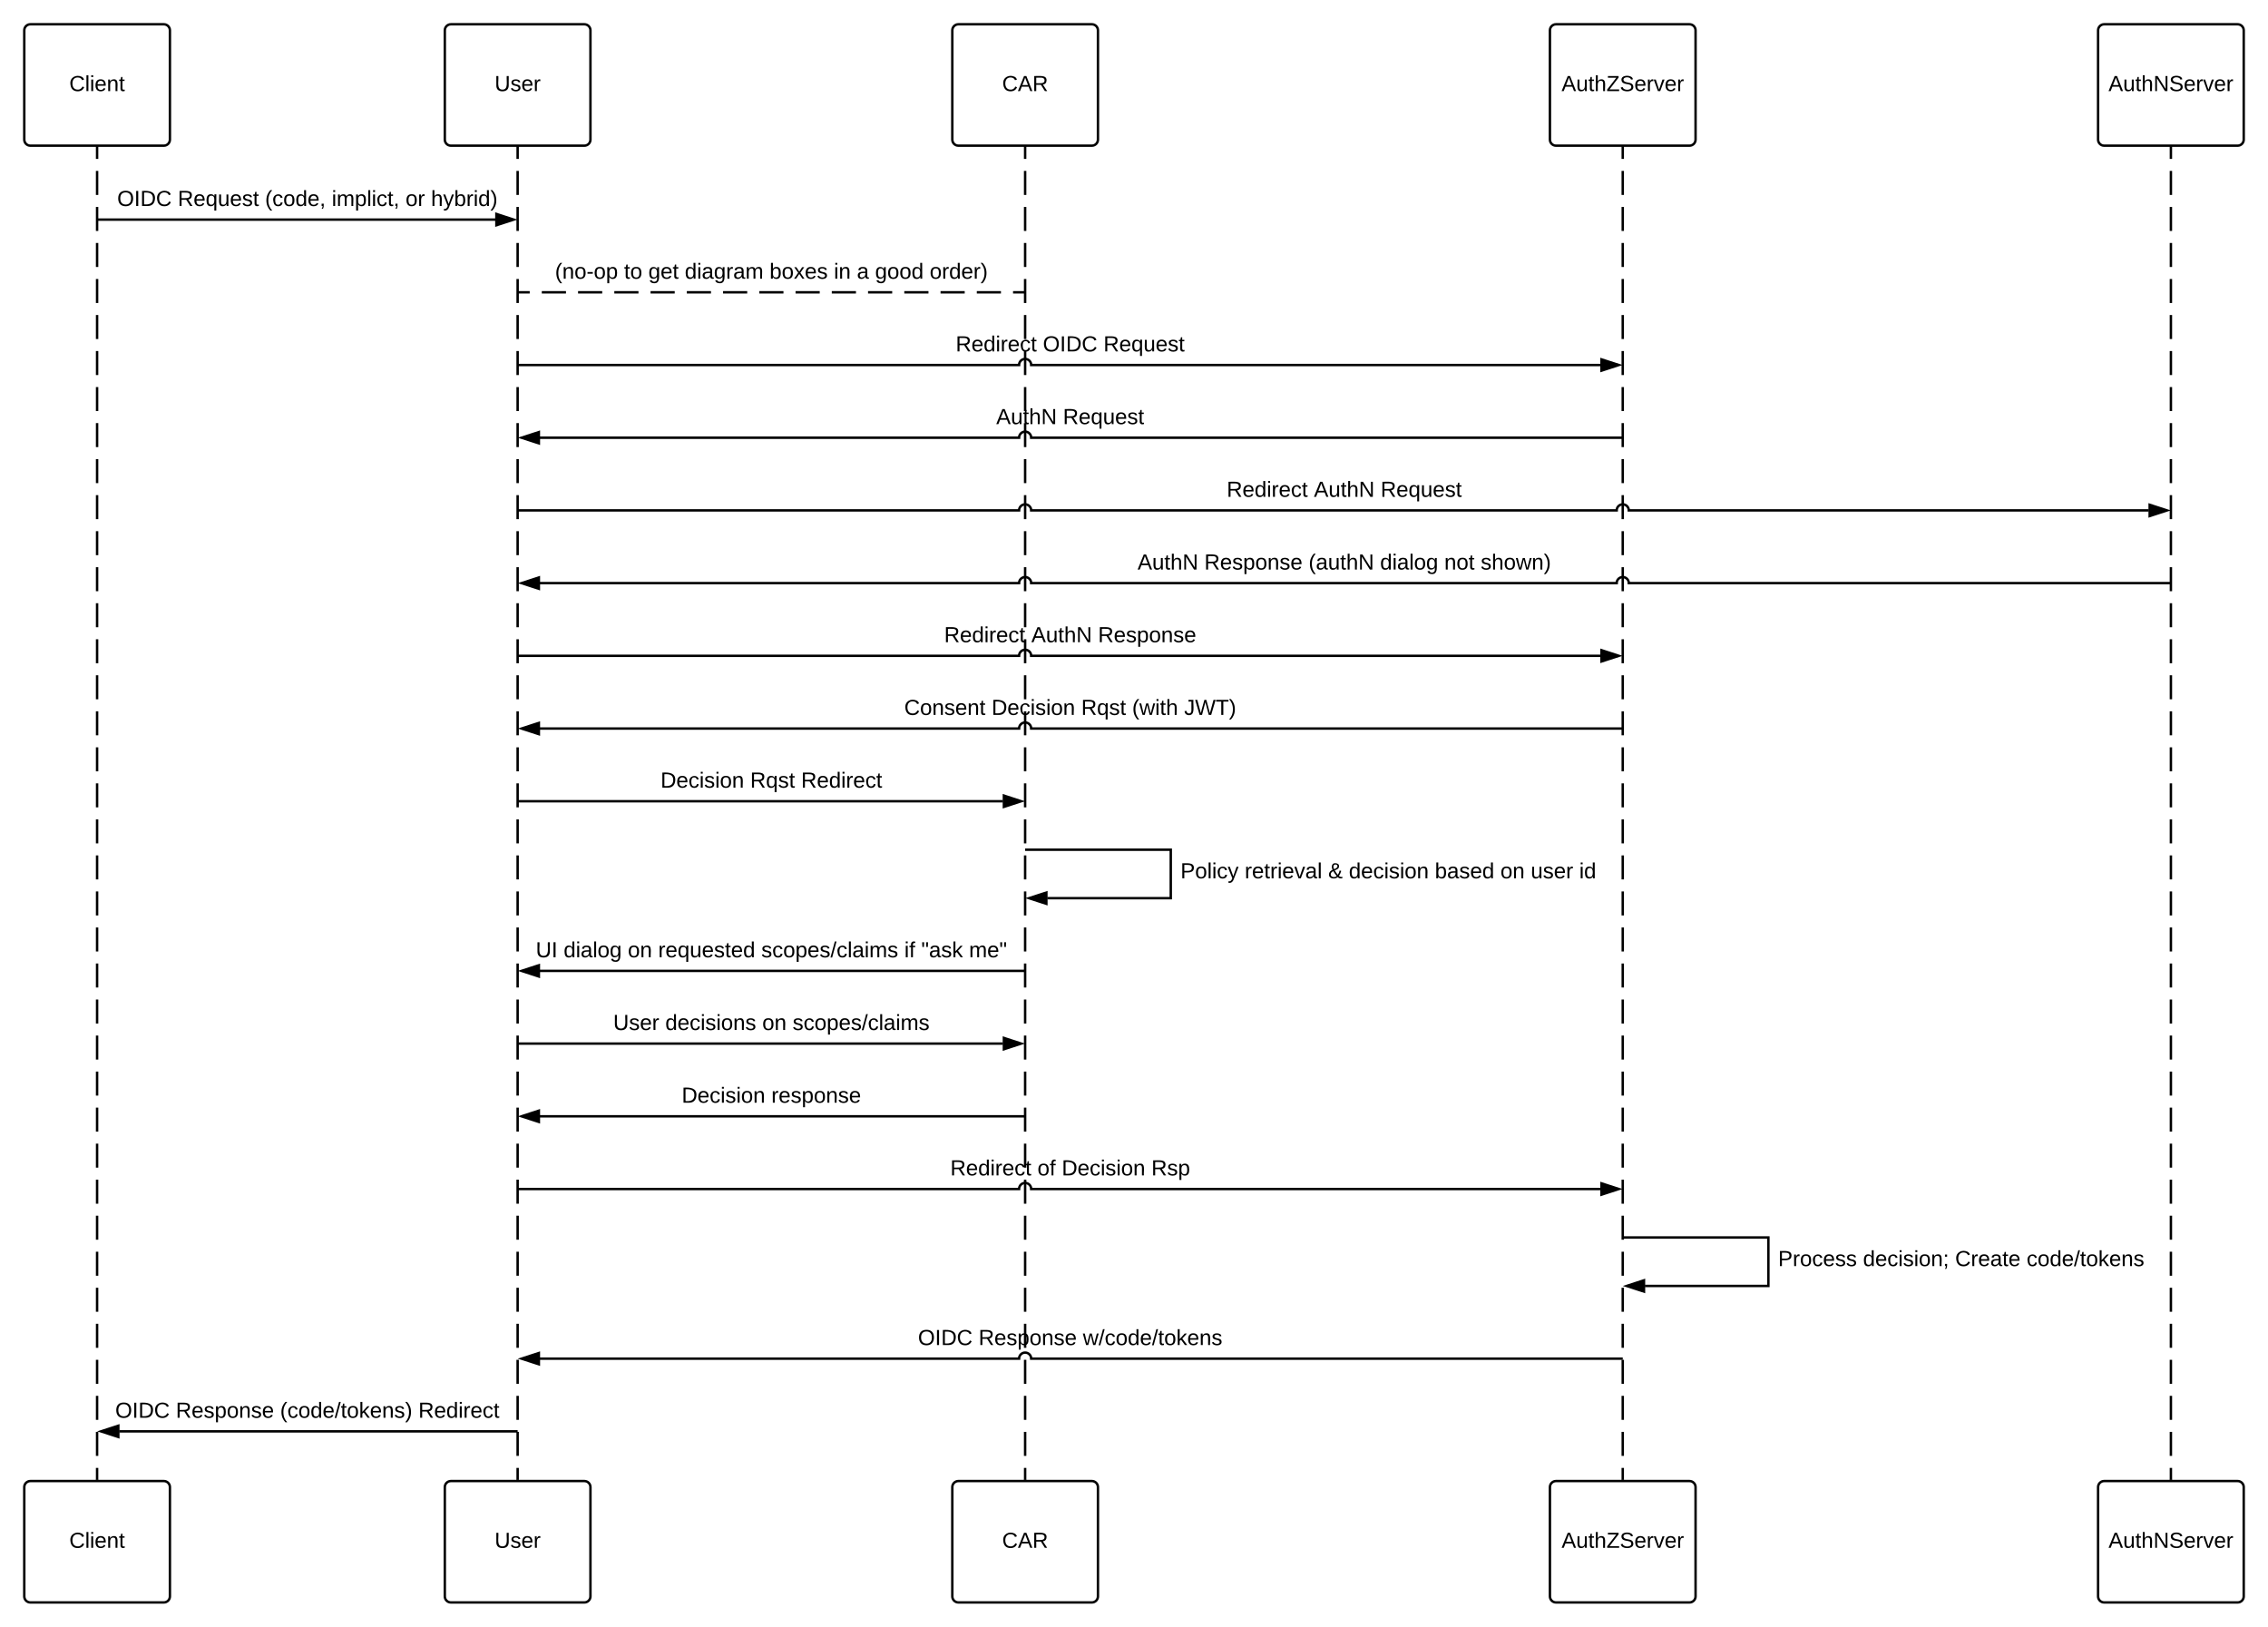 <svg xmlns="http://www.w3.org/2000/svg" xmlns:xlink="http://www.w3.org/1999/xlink" xmlns:lucid="lucid" width="1868.7" height="1340"><g transform="translate(-80 -80)" lucid:page-tab-id="0_0"><path d="M0 0h2656v1760H0z" fill="#fff"/><path d="M100 105c0-2.76 2.24-5 5-5h110c2.76 0 5 2.24 5 5v90c0 2.76-2.24 5-5 5H105c-2.76 0-5-2.24-5-5z" stroke="#000" stroke-width="2" fill="#fff"/><use xlink:href="#a" transform="matrix(1,0,0,1,100,100) translate(37.08 55.025)"/><path d="M100 1305c0-2.76 2.24-5 5-5h110c2.76 0 5 2.24 5 5v90c0 2.76-2.24 5-5 5H105c-2.76 0-5-2.24-5-5z" stroke="#000" stroke-width="2" fill="#fff"/><use xlink:href="#b" transform="matrix(1,0,0,1,100,1300) translate(37.08 55.025)"/><path d="M160 201v1098" fill="none"/><path d="M160 201v9.9m0 9.88v19.8m0 9.88v19.78m0 9.9v19.78m0 9.9v19.77m0 9.9v19.77m0 9.9v19.78m0 9.9v19.77m0 9.9v19.78m0 9.9v19.77m0 9.9v19.78m0 9.9v19.77m0 9.9V567m0 9.9v19.78m0 9.9v19.77m0 9.9v19.78m0 9.9v19.77m0 9.9v19.78m0 9.9v19.77m0 9.9v19.78m0 9.9v19.78m0 9.9v19.78m0 9.9v19.78m0 9.9v19.77m0 9.9v19.78m0 9.9v19.78m0 9.9v19.78m0 9.9v19.78m0 9.9v19.77m0 9.9v19.8m0 9.88v19.78m0 9.9v19.78m0 9.9v19.77m0 9.9v19.8m0 9.88v19.78m0 9.9v19.78m0 9.9v19.78m0 9.9v9.88" stroke="#000" stroke-width="2" fill="none"/><path d="M161 201h-2v-1h2zM161 1300h-2v-1h2z"/><path d="M446.5 105c0-2.76 2.24-5 5-5h110c2.76 0 5 2.24 5 5v90c0 2.76-2.24 5-5 5h-110c-2.76 0-5-2.24-5-5z" stroke="#000" stroke-width="2" fill="#fff"/><use xlink:href="#c" transform="matrix(1,0,0,1,446.5,100) translate(41.055 55.025)"/><path d="M446.5 1305c0-2.76 2.24-5 5-5h110c2.76 0 5 2.24 5 5v90c0 2.76-2.24 5-5 5h-110c-2.76 0-5-2.24-5-5z" stroke="#000" stroke-width="2" fill="#fff"/><use xlink:href="#d" transform="matrix(1,0,0,1,446.5,1300) translate(41.055 55.025)"/><path d="M506.5 201v1098" fill="none"/><path d="M506.5 201v9.9m0 9.88v19.8m0 9.88v19.78m0 9.9v19.78m0 9.9v19.77m0 9.9v19.77m0 9.9v19.78m0 9.9v19.77m0 9.9v19.78m0 9.9v19.77m0 9.9v19.78m0 9.9v19.77m0 9.9V567m0 9.9v19.78m0 9.9v19.77m0 9.9v19.78m0 9.9v19.77m0 9.9v19.78m0 9.9v19.77m0 9.9v19.78m0 9.9v19.78m0 9.9v19.78m0 9.9v19.78m0 9.9v19.77m0 9.9v19.78m0 9.9v19.78m0 9.9v19.78m0 9.9v19.78m0 9.9v19.77m0 9.9v19.8m0 9.88v19.78m0 9.9v19.78m0 9.9v19.77m0 9.9v19.8m0 9.88v19.78m0 9.9v19.78m0 9.9v19.78m0 9.9v9.88" stroke="#000" stroke-width="2" fill="none"/><path d="M507.5 201h-2v-1h2zM507.5 1300h-2v-1h2z"/><path d="M864.65 105c0-2.76 2.24-5 5-5h110c2.76 0 5 2.24 5 5v90c0 2.76-2.24 5-5 5h-110c-2.76 0-5-2.24-5-5z" stroke="#000" stroke-width="2" fill="#fff"/><use xlink:href="#e" transform="matrix(1,0,0,1,864.65,100) translate(41.055 55.025)"/><path d="M864.65 1305c0-2.76 2.24-5 5-5h110c2.76 0 5 2.24 5 5v90c0 2.76-2.24 5-5 5h-110c-2.76 0-5-2.24-5-5z" stroke="#000" stroke-width="2" fill="#fff"/><use xlink:href="#f" transform="matrix(1,0,0,1,864.65,1300) translate(41.055 55.025)"/><path d="M924.65 201v1098" fill="none"/><path d="M924.65 201v9.9m0 9.88v19.8m0 9.88v19.78m0 9.9v19.78m0 9.9v19.77m0 9.9v19.77m0 9.9v19.78m0 9.9v19.77m0 9.9v19.78m0 9.9v19.77m0 9.9v19.78m0 9.9v19.77m0 9.9V567m0 9.9v19.78m0 9.9v19.77m0 9.9v19.78m0 9.9v19.77m0 9.9v19.78m0 9.9v19.77m0 9.9v19.78m0 9.9v19.78m0 9.9v19.78m0 9.9v19.78m0 9.9v19.77m0 9.9v19.78m0 9.9v19.78m0 9.9v19.78m0 9.9v19.78m0 9.9v19.77m0 9.9v19.8m0 9.88v19.78m0 9.9v19.78m0 9.9v19.77m0 9.9v19.8m0 9.88v19.78m0 9.9v19.78m0 9.9v19.78m0 9.9v9.88" stroke="#000" stroke-width="2" fill="none"/><path d="M925.65 201h-2v-1h2zM925.65 1300h-2v-1h2z"/><path d="M1357.05 105c0-2.76 2.24-5 5-5h110c2.76 0 5 2.24 5 5v90c0 2.76-2.24 5-5 5h-110c-2.76 0-5-2.24-5-5z" stroke="#000" stroke-width="2" fill="#fff"/><use xlink:href="#g" transform="matrix(1,0,0,1,1357.05,100) translate(9.58 55.025)"/><path d="M1357.05 1305c0-2.76 2.24-5 5-5h110c2.76 0 5 2.24 5 5v90c0 2.76-2.24 5-5 5h-110c-2.76 0-5-2.24-5-5z" stroke="#000" stroke-width="2" fill="#fff"/><use xlink:href="#h" transform="matrix(1,0,0,1,1357.05,1300) translate(9.58 55.025)"/><path d="M1417.05 201v1098" fill="none"/><path d="M1417.05 201v9.9m0 9.88v19.8m0 9.88v19.78m0 9.9v19.78m0 9.9v19.77m0 9.9v19.77m0 9.9v19.78m0 9.9v19.77m0 9.9v19.78m0 9.9v19.77m0 9.9v19.78m0 9.9v19.77m0 9.9V567m0 9.9v19.78m0 9.9v19.77m0 9.9v19.78m0 9.9v19.77m0 9.9v19.78m0 9.9v19.77m0 9.9v19.78m0 9.9v19.78m0 9.9v19.78m0 9.9v19.78m0 9.9v19.77m0 9.9v19.78m0 9.9v19.78m0 9.9v19.78m0 9.9v19.78m0 9.9v19.77m0 9.9v19.8m0 9.88v19.78m0 9.9v19.78m0 9.9v19.77m0 9.9v19.8m0 9.88v19.78m0 9.9v19.78m0 9.9v19.78m0 9.9v9.88" stroke="#000" stroke-width="2" fill="none"/><path d="M1418.05 201h-2v-1h2zM1418.05 1300h-2v-1h2z"/><path d="M1808.7 105c0-2.76 2.24-5 5-5h110c2.76 0 5 2.24 5 5v90c0 2.76-2.24 5-5 5h-110c-2.76 0-5-2.24-5-5z" stroke="#000" stroke-width="2" fill="#fff"/><use xlink:href="#i" transform="matrix(1,0,0,1,1808.7,100) translate(8.58 55.025)"/><path d="M1808.7 1305c0-2.76 2.24-5 5-5h110c2.76 0 5 2.24 5 5v90c0 2.76-2.24 5-5 5h-110c-2.76 0-5-2.24-5-5z" stroke="#000" stroke-width="2" fill="#fff"/><use xlink:href="#i" transform="matrix(1,0,0,1,1808.7,1300) translate(8.58 55.025)"/><path d="M1868.7 201v1098" fill="none"/><path d="M1868.7 201v9.9m0 9.88v19.8m0 9.88v19.78m0 9.9v19.78m0 9.9v19.77m0 9.9v19.77m0 9.9v19.78m0 9.9v19.77m0 9.9v19.78m0 9.9v19.77m0 9.9v19.78m0 9.9v19.77m0 9.9V567m0 9.9v19.78m0 9.9v19.77m0 9.9v19.78m0 9.9v19.77m0 9.9v19.78m0 9.9v19.77m0 9.9v19.78m0 9.9v19.78m0 9.9v19.78m0 9.9v19.78m0 9.9v19.77m0 9.9v19.78m0 9.9v19.78m0 9.9v19.78m0 9.9v19.78m0 9.9v19.77m0 9.9v19.8m0 9.88v19.78m0 9.9v19.78m0 9.9v19.77m0 9.9v19.8m0 9.88v19.78m0 9.9v19.78m0 9.9v19.78m0 9.9v9.88" stroke="#000" stroke-width="2" fill="none"/><path d="M1869.7 201h-2v-1h2zM1869.7 1300h-2v-1h2z"/><path d="M160 260.9h328.26" stroke="#000" stroke-width="2" fill="none"/><path d="M503.26 260.9L489 265.52v-9.27z" stroke="#000" stroke-width="2"/><use xlink:href="#j" transform="matrix(1,0,0,1,176.55,235.291) translate(0 14.4)"/><use xlink:href="#k" transform="matrix(1,0,0,1,176.55,235.291) translate(49.9 14.4)"/><use xlink:href="#l" transform="matrix(1,0,0,1,176.55,235.291) translate(121.85 14.4)"/><use xlink:href="#m" transform="matrix(1,0,0,1,176.55,235.291) translate(176.8 14.4)"/><use xlink:href="#n" transform="matrix(1,0,0,1,176.55,235.291) translate(237.6 14.4)"/><use xlink:href="#o" transform="matrix(1,0,0,1,176.55,235.291) translate(258.55 14.4)"/><path d="M506.5 320.78h418.15" fill="none"/><path d="M506.5 320.78h9.96m9.95 0h19.92m9.96 0h19.9m9.97 0h19.9m9.97 0h19.9m9.96 0h19.92m9.95 0h19.9m9.97 0h19.9m9.97 0h19.9m9.95 0h19.92m9.95 0h19.9m9.97 0H845m9.96 0h19.9m9.97 0h19.9m9.96 0h9.95" stroke="#000" stroke-width="2" fill="none"/><use xlink:href="#p" transform="matrix(1,0,0,1,537.3,295.182) translate(0 14.4)"/><use xlink:href="#q" transform="matrix(1,0,0,1,537.3,295.182) translate(56.9 14.4)"/><use xlink:href="#r" transform="matrix(1,0,0,1,537.3,295.182) translate(76.9 14.4)"/><use xlink:href="#s" transform="matrix(1,0,0,1,537.3,295.182) translate(106.9 14.4)"/><use xlink:href="#t" transform="matrix(1,0,0,1,537.3,295.182) translate(176.75 14.4)"/><use xlink:href="#u" transform="matrix(1,0,0,1,537.3,295.182) translate(229.75 14.4)"/><use xlink:href="#v" transform="matrix(1,0,0,1,537.3,295.182) translate(248.7 14.4)"/><use xlink:href="#w" transform="matrix(1,0,0,1,537.3,295.182) translate(263.7 14.4)"/><use xlink:href="#x" transform="matrix(1,0,0,1,537.3,295.182) translate(308.7 14.4)"/><path d="M506.5 380.67h413.15c0-2.76 2.24-5 5-5s5 2.24 5 5h469.16" stroke="#000" stroke-width="2" fill="none"/><path d="M1413.8 380.67l-14.25 4.64v-9.26z" stroke="#000" stroke-width="2"/><use xlink:href="#y" transform="matrix(1,0,0,1,867.425,355.073) translate(0 14.4)"/><use xlink:href="#z" transform="matrix(1,0,0,1,867.425,355.073) translate(71.85 14.4)"/><use xlink:href="#A" transform="matrix(1,0,0,1,867.425,355.073) translate(121.75 14.4)"/><path d="M1417.05 440.56h-487.4c0-2.76-2.24-5-5-5s-5 2.24-5 5h-394.9" stroke="#000" stroke-width="2" fill="none"/><path d="M509.74 440.56l14.26-4.63v9.27z" stroke="#000" stroke-width="2"/><use xlink:href="#B" transform="matrix(1,0,0,1,900.825,414.964) translate(0 14.4)"/><use xlink:href="#A" transform="matrix(1,0,0,1,900.825,414.964) translate(54.95 14.4)"/><path d="M506.5 500.45h413.15c0-2.76 2.24-5 5-5s5 2.24 5 5h482.4c0-2.76 2.24-5 5-5s5 2.24 5 5h428.4" stroke="#000" stroke-width="2" fill="none"/><path d="M1865.46 500.45l-14.26 4.64v-9.28z" stroke="#000" stroke-width="2"/><use xlink:href="#y" transform="matrix(1,0,0,1,1090.725,474.855) translate(0 14.4)"/><use xlink:href="#C" transform="matrix(1,0,0,1,1090.725,474.855) translate(71.85 14.4)"/><use xlink:href="#A" transform="matrix(1,0,0,1,1090.725,474.855) translate(126.8 14.4)"/><path d="M1868.7 560.35h-446.65c0-2.77-2.24-5-5-5s-5 2.23-5 5h-482.4c0-2.77-2.24-5-5-5s-5 2.23-5 5h-394.9" stroke="#000" stroke-width="2" fill="none"/><path d="M509.74 560.35L524 555.7V565z" stroke="#000" stroke-width="2"/><use xlink:href="#B" transform="matrix(1,0,0,1,1017.3,534.745) translate(0 14.4)"/><use xlink:href="#D" transform="matrix(1,0,0,1,1017.3,534.745) translate(54.95 14.4)"/><use xlink:href="#E" transform="matrix(1,0,0,1,1017.3,534.745) translate(140.9 14.4)"/><use xlink:href="#F" transform="matrix(1,0,0,1,1017.3,534.745) translate(199.8 14.4)"/><use xlink:href="#G" transform="matrix(1,0,0,1,1017.3,534.745) translate(252.7 14.4)"/><use xlink:href="#H" transform="matrix(1,0,0,1,1017.3,534.745) translate(282.7 14.4)"/><path d="M506.5 620.24h413.15c0-2.77 2.24-5 5-5s5 2.23 5 5h469.16" stroke="#000" stroke-width="2" fill="none"/><path d="M1413.8 620.24l-14.25 4.63v-9.27z" stroke="#000" stroke-width="2"/><use xlink:href="#y" transform="matrix(1,0,0,1,857.9,594.636) translate(0 14.4)"/><use xlink:href="#C" transform="matrix(1,0,0,1,857.9,594.636) translate(71.85 14.4)"/><use xlink:href="#I" transform="matrix(1,0,0,1,857.9,594.636) translate(126.8 14.4)"/><path d="M1417.05 680.13h-487.4c0-2.76-2.24-5-5-5s-5 2.24-5 5h-394.9" stroke="#000" stroke-width="2" fill="none"/><path d="M509.74 680.13L524 675.5v9.26z" stroke="#000" stroke-width="2"/><use xlink:href="#J" transform="matrix(1,0,0,1,825.05,654.527) translate(0 14.4)"/><use xlink:href="#K" transform="matrix(1,0,0,1,825.05,654.527) translate(71.95 14.4)"/><use xlink:href="#L" transform="matrix(1,0,0,1,825.05,654.527) translate(145.8 14.4)"/><use xlink:href="#M" transform="matrix(1,0,0,1,825.05,654.527) translate(187.75 14.4)"/><use xlink:href="#N" transform="matrix(1,0,0,1,825.05,654.527) translate(230.6 14.4)"/><path d="M506.5 740.02h399.9" stroke="#000" stroke-width="2" fill="none"/><path d="M921.4 740.02l-14.25 4.63v-9.27z" stroke="#000" stroke-width="2"/><g><use xlink:href="#O" transform="matrix(1,0,0,1,624.25,714.418) translate(0 14.4)"/><use xlink:href="#L" transform="matrix(1,0,0,1,624.25,714.418) translate(73.85 14.4)"/><use xlink:href="#P" transform="matrix(1,0,0,1,624.25,714.418) translate(115.8 14.4)"/></g><path d="M924.65 779.95h120v39.92H942.9" stroke="#000" stroke-width="2" fill="none"/><path d="M927.9 819.87l14.25-4.63v9.27z" stroke="#000" stroke-width="2"/><g><use xlink:href="#Q" transform="matrix(1,0,0,1,1052.65,789.109) translate(0 14.4)"/><use xlink:href="#R" transform="matrix(1,0,0,1,1052.65,789.109) translate(52.9 14.4)"/><use xlink:href="#S" transform="matrix(1,0,0,1,1052.65,789.109) translate(121.7 14.4)"/><use xlink:href="#T" transform="matrix(1,0,0,1,1052.65,789.109) translate(138.7 14.4)"/><use xlink:href="#U" transform="matrix(1,0,0,1,1052.65,789.109) translate(209.6 14.4)"/><use xlink:href="#V" transform="matrix(1,0,0,1,1052.65,789.109) translate(263.6 14.4)"/><use xlink:href="#W" transform="matrix(1,0,0,1,1052.65,789.109) translate(288.6 14.4)"/><use xlink:href="#X" transform="matrix(1,0,0,1,1052.65,789.109) translate(328.55 14.4)"/></g><path d="M924.65 879.76h-399.9" stroke="#000" stroke-width="2" fill="none"/><path d="M509.74 879.76l14.26-4.63v9.27z" stroke="#000" stroke-width="2"/><g><use xlink:href="#Y" transform="matrix(1,0,0,1,521.45,854.164) translate(0 14.4)"/><use xlink:href="#F" transform="matrix(1,0,0,1,521.45,854.164) translate(22.95 14.4)"/><use xlink:href="#V" transform="matrix(1,0,0,1,521.45,854.164) translate(75.85 14.4)"/><use xlink:href="#Z" transform="matrix(1,0,0,1,521.45,854.164) translate(100.85 14.4)"/><use xlink:href="#aa" transform="matrix(1,0,0,1,521.45,854.164) translate(185.8 14.4)"/><use xlink:href="#ab" transform="matrix(1,0,0,1,521.45,854.164) translate(303.65 14.4)"/><use xlink:href="#ac" transform="matrix(1,0,0,1,521.45,854.164) translate(317.6 14.4)"/><use xlink:href="#ad" transform="matrix(1,0,0,1,521.45,854.164) translate(356.95 14.4)"/></g><path d="M506.5 939.65h399.9" stroke="#000" stroke-width="2" fill="none"/><path d="M921.4 939.65l-14.25 4.64V935z" stroke="#000" stroke-width="2"/><g><use xlink:href="#ae" transform="matrix(1,0,0,1,585.25,914.055) translate(0 14.4)"/><use xlink:href="#af" transform="matrix(1,0,0,1,585.25,914.055) translate(42.9 14.4)"/><use xlink:href="#V" transform="matrix(1,0,0,1,585.25,914.055) translate(122.8 14.4)"/><use xlink:href="#ag" transform="matrix(1,0,0,1,585.25,914.055) translate(147.8 14.4)"/></g><path d="M924.65 999.55h-399.9" stroke="#000" stroke-width="2" fill="none"/><path d="M509.74 999.55L524 994.9v9.28z" stroke="#000" stroke-width="2"/><g><use xlink:href="#O" transform="matrix(1,0,0,1,641.675,973.945) translate(0 14.4)"/><use xlink:href="#ah" transform="matrix(1,0,0,1,641.675,973.945) translate(73.85 14.4)"/></g><path d="M506.5 1059.44h413.15c0-2.77 2.24-5 5-5s5 2.23 5 5h469.16" stroke="#000" stroke-width="2" fill="none"/><path d="M1413.8 1059.44l-14.25 4.63v-9.27z" stroke="#000" stroke-width="2"/><g><use xlink:href="#y" transform="matrix(1,0,0,1,862.95,1033.836) translate(0 14.4)"/><use xlink:href="#ai" transform="matrix(1,0,0,1,862.95,1033.836) translate(71.85 14.4)"/><use xlink:href="#K" transform="matrix(1,0,0,1,862.95,1033.836) translate(91.85 14.4)"/><use xlink:href="#aj" transform="matrix(1,0,0,1,862.95,1033.836) translate(165.7 14.4)"/></g><path d="M1417.05 1099.36h120v39.93H1435.3" stroke="#000" stroke-width="2" fill="none"/><path d="M1420.3 1139.3l14.25-4.64v9.27z" stroke="#000" stroke-width="2"/><g><use xlink:href="#ak" transform="matrix(1,0,0,1,1545.05,1108.527) translate(0 14.4)"/><use xlink:href="#al" transform="matrix(1,0,0,1,1545.05,1108.527) translate(69.95 14.4)"/><use xlink:href="#am" transform="matrix(1,0,0,1,1545.05,1108.527) translate(145.85 14.4)"/><use xlink:href="#an" transform="matrix(1,0,0,1,1545.05,1108.527) translate(204.75 14.4)"/></g><path d="M1417.05 1199.18h-487.4c0-2.76-2.24-5-5-5s-5 2.24-5 5h-394.9" stroke="#000" stroke-width="2" fill="none"/><path d="M509.74 1199.18l14.26-4.63v9.27z" stroke="#000" stroke-width="2"/><g><use xlink:href="#j" transform="matrix(1,0,0,1,836.375,1173.582) translate(0 14.4)"/><use xlink:href="#D" transform="matrix(1,0,0,1,836.375,1173.582) translate(49.9 14.4)"/><use xlink:href="#ao" transform="matrix(1,0,0,1,836.375,1173.582) translate(135.85 14.4)"/></g><path d="M506.5 1259.07H178.24" stroke="#000" stroke-width="2" fill="none"/><path d="M163.24 1259.07l14.26-4.63v9.27z" stroke="#000" stroke-width="2"/><g><use xlink:href="#j" transform="matrix(1,0,0,1,174.95,1233.473) translate(0 14.4)"/><use xlink:href="#D" transform="matrix(1,0,0,1,174.95,1233.473) translate(49.9 14.4)"/><use xlink:href="#ap" transform="matrix(1,0,0,1,174.95,1233.473) translate(135.85 14.4)"/><use xlink:href="#P" transform="matrix(1,0,0,1,174.95,1233.473) translate(249.75 14.4)"/></g><defs><path d="M212-179c-10-28-35-45-73-45-59 0-87 40-87 99 0 60 29 101 89 101 43 0 62-24 78-52l27 14C228-24 195 4 139 4 59 4 22-46 18-125c-6-104 99-153 187-111 19 9 31 26 39 46" id="aq"/><path d="M24 0v-261h32V0H24" id="ar"/><path d="M24-231v-30h32v30H24zM24 0v-190h32V0H24" id="as"/><path d="M100-194c63 0 86 42 84 106H49c0 40 14 67 53 68 26 1 43-12 49-29l28 8c-11 28-37 45-77 45C44 4 14-33 15-96c1-61 26-98 85-98zm52 81c6-60-76-77-97-28-3 7-6 17-6 28h103" id="at"/><path d="M117-194c89-4 53 116 60 194h-32v-121c0-31-8-49-39-48C34-167 62-67 57 0H25l-1-190h30c1 10-1 24 2 32 11-22 29-35 61-36" id="au"/><path d="M59-47c-2 24 18 29 38 22v24C64 9 27 4 27-40v-127H5v-23h24l9-43h21v43h35v23H59v120" id="av"/><g id="a"><use transform="matrix(0.05,0,0,0.05,0,0)" xlink:href="#aq"/><use transform="matrix(0.05,0,0,0.05,12.95,0)" xlink:href="#ar"/><use transform="matrix(0.05,0,0,0.05,16.9,0)" xlink:href="#as"/><use transform="matrix(0.05,0,0,0.05,20.85,0)" xlink:href="#at"/><use transform="matrix(0.05,0,0,0.05,30.85,0)" xlink:href="#au"/><use transform="matrix(0.05,0,0,0.05,40.85,0)" xlink:href="#av"/></g><g id="b"><use transform="matrix(0.05,0,0,0.05,0,0)" xlink:href="#aq"/><use transform="matrix(0.05,0,0,0.05,12.95,0)" xlink:href="#ar"/><use transform="matrix(0.05,0,0,0.05,16.9,0)" xlink:href="#as"/><use transform="matrix(0.05,0,0,0.05,20.85,0)" xlink:href="#at"/><use transform="matrix(0.05,0,0,0.05,30.85,0)" xlink:href="#au"/><use transform="matrix(0.05,0,0,0.05,40.85,0)" xlink:href="#av"/></g><path d="M232-93c-1 65-40 97-104 97C67 4 28-28 28-90v-158h33c8 89-33 224 67 224 102 0 64-133 71-224h33v155" id="aw"/><path d="M135-143c-3-34-86-38-87 0 15 53 115 12 119 90S17 21 10-45l28-5c4 36 97 45 98 0-10-56-113-15-118-90-4-57 82-63 122-42 12 7 21 19 24 35" id="ax"/><path d="M114-163C36-179 61-72 57 0H25l-1-190h30c1 12-1 29 2 39 6-27 23-49 58-41v29" id="ay"/><g id="c"><use transform="matrix(0.05,0,0,0.05,0,0)" xlink:href="#aw"/><use transform="matrix(0.05,0,0,0.05,12.95,0)" xlink:href="#ax"/><use transform="matrix(0.05,0,0,0.05,21.95,0)" xlink:href="#at"/><use transform="matrix(0.05,0,0,0.05,31.95,0)" xlink:href="#ay"/></g><g id="d"><use transform="matrix(0.05,0,0,0.05,0,0)" xlink:href="#aw"/><use transform="matrix(0.05,0,0,0.05,12.95,0)" xlink:href="#ax"/><use transform="matrix(0.05,0,0,0.05,21.95,0)" xlink:href="#at"/><use transform="matrix(0.05,0,0,0.05,31.95,0)" xlink:href="#ay"/></g><path d="M205 0l-28-72H64L36 0H1l101-248h38L239 0h-34zm-38-99l-47-123c-12 45-31 82-46 123h93" id="az"/><path d="M233-177c-1 41-23 64-60 70L243 0h-38l-65-103H63V0H30v-248c88 3 205-21 203 71zM63-129c60-2 137 13 137-47 0-61-80-42-137-45v92" id="aA"/><g id="e"><use transform="matrix(0.05,0,0,0.05,0,0)" xlink:href="#aq"/><use transform="matrix(0.05,0,0,0.05,12.95,0)" xlink:href="#az"/><use transform="matrix(0.05,0,0,0.05,24.95,0)" xlink:href="#aA"/></g><g id="f"><use transform="matrix(0.05,0,0,0.05,0,0)" xlink:href="#aq"/><use transform="matrix(0.05,0,0,0.05,12.95,0)" xlink:href="#az"/><use transform="matrix(0.05,0,0,0.05,24.95,0)" xlink:href="#aA"/></g><path d="M84 4C-5 8 30-112 23-190h32v120c0 31 7 50 39 49 72-2 45-101 50-169h31l1 190h-30c-1-10 1-25-2-33-11 22-28 36-60 37" id="aB"/><path d="M106-169C34-169 62-67 57 0H25v-261h32l-1 103c12-21 28-36 61-36 89 0 53 116 60 194h-32v-121c2-32-8-49-39-48" id="aC"/><path d="M209 0H11v-25l151-195H24v-28h176v25L50-27h159V0" id="aD"/><path d="M185-189c-5-48-123-54-124 2 14 75 158 14 163 119 3 78-121 87-175 55-17-10-28-26-33-46l33-7c5 56 141 63 141-1 0-78-155-14-162-118-5-82 145-84 179-34 5 7 8 16 11 25" id="aE"/><path d="M108 0H70L1-190h34L89-25l56-165h34" id="aF"/><g id="g"><use transform="matrix(0.05,0,0,0.05,0,0)" xlink:href="#az"/><use transform="matrix(0.05,0,0,0.05,12,0)" xlink:href="#aB"/><use transform="matrix(0.05,0,0,0.05,22,0)" xlink:href="#av"/><use transform="matrix(0.05,0,0,0.05,27,0)" xlink:href="#aC"/><use transform="matrix(0.05,0,0,0.05,37,0)" xlink:href="#aD"/><use transform="matrix(0.05,0,0,0.05,47.95,0)" xlink:href="#aE"/><use transform="matrix(0.05,0,0,0.05,59.95,0)" xlink:href="#at"/><use transform="matrix(0.05,0,0,0.05,69.95,0)" xlink:href="#ay"/><use transform="matrix(0.05,0,0,0.05,75.9,0)" xlink:href="#aF"/><use transform="matrix(0.05,0,0,0.05,84.9,0)" xlink:href="#at"/><use transform="matrix(0.05,0,0,0.05,94.9,0)" xlink:href="#ay"/></g><g id="h"><use transform="matrix(0.05,0,0,0.05,0,0)" xlink:href="#az"/><use transform="matrix(0.05,0,0,0.05,12,0)" xlink:href="#aB"/><use transform="matrix(0.05,0,0,0.05,22,0)" xlink:href="#av"/><use transform="matrix(0.05,0,0,0.05,27,0)" xlink:href="#aC"/><use transform="matrix(0.05,0,0,0.05,37,0)" xlink:href="#aD"/><use transform="matrix(0.05,0,0,0.05,47.95,0)" xlink:href="#aE"/><use transform="matrix(0.05,0,0,0.05,59.95,0)" xlink:href="#at"/><use transform="matrix(0.05,0,0,0.05,69.95,0)" xlink:href="#ay"/><use transform="matrix(0.05,0,0,0.05,75.9,0)" xlink:href="#aF"/><use transform="matrix(0.05,0,0,0.05,84.9,0)" xlink:href="#at"/><use transform="matrix(0.05,0,0,0.05,94.9,0)" xlink:href="#ay"/></g><path d="M190 0L58-211 59 0H30v-248h39L202-35l-2-213h31V0h-41" id="aG"/><g id="i"><use transform="matrix(0.05,0,0,0.05,0,0)" xlink:href="#az"/><use transform="matrix(0.05,0,0,0.05,12,0)" xlink:href="#aB"/><use transform="matrix(0.05,0,0,0.05,22,0)" xlink:href="#av"/><use transform="matrix(0.05,0,0,0.05,27,0)" xlink:href="#aC"/><use transform="matrix(0.05,0,0,0.05,37,0)" xlink:href="#aG"/><use transform="matrix(0.05,0,0,0.05,49.95,0)" xlink:href="#aE"/><use transform="matrix(0.05,0,0,0.05,61.95,0)" xlink:href="#at"/><use transform="matrix(0.05,0,0,0.05,71.95,0)" xlink:href="#ay"/><use transform="matrix(0.05,0,0,0.05,77.9,0)" xlink:href="#aF"/><use transform="matrix(0.05,0,0,0.05,86.9,0)" xlink:href="#at"/><use transform="matrix(0.05,0,0,0.05,96.9,0)" xlink:href="#ay"/></g><path d="M140-251c81 0 123 46 123 126C263-46 219 4 140 4 59 4 17-45 17-125s42-126 123-126zm0 227c63 0 89-41 89-101s-29-99-89-99c-61 0-89 39-89 99S79-25 140-24" id="aH"/><path d="M33 0v-248h34V0H33" id="aI"/><path d="M30-248c118-7 216 8 213 122C240-48 200 0 122 0H30v-248zM63-27c89 8 146-16 146-99s-60-101-146-95v194" id="aJ"/><g id="j"><use transform="matrix(0.05,0,0,0.05,0,0)" xlink:href="#aH"/><use transform="matrix(0.05,0,0,0.05,14,0)" xlink:href="#aI"/><use transform="matrix(0.05,0,0,0.05,19,0)" xlink:href="#aJ"/><use transform="matrix(0.05,0,0,0.05,31.95,0)" xlink:href="#aq"/></g><path d="M145-31C134-9 116 4 85 4 32 4 16-35 15-94c0-59 17-99 70-100 32-1 48 14 60 33 0-11-1-24 2-32h30l-1 268h-32zM93-21c41 0 51-33 51-76s-8-73-50-73c-40 0-46 35-46 75s5 74 45 74" id="aK"/><g id="k"><use transform="matrix(0.05,0,0,0.05,0,0)" xlink:href="#aA"/><use transform="matrix(0.05,0,0,0.05,12.95,0)" xlink:href="#at"/><use transform="matrix(0.05,0,0,0.05,22.95,0)" xlink:href="#aK"/><use transform="matrix(0.05,0,0,0.05,32.95,0)" xlink:href="#aB"/><use transform="matrix(0.05,0,0,0.05,42.95,0)" xlink:href="#at"/><use transform="matrix(0.05,0,0,0.05,52.95,0)" xlink:href="#ax"/><use transform="matrix(0.05,0,0,0.05,61.95,0)" xlink:href="#av"/></g><path d="M87 75C49 33 22-17 22-94c0-76 28-126 65-167h31c-38 41-64 92-64 168S80 34 118 75H87" id="aL"/><path d="M96-169c-40 0-48 33-48 73s9 75 48 75c24 0 41-14 43-38l32 2c-6 37-31 61-74 61-59 0-76-41-82-99-10-93 101-131 147-64 4 7 5 14 7 22l-32 3c-4-21-16-35-41-35" id="aM"/><path d="M100-194c62-1 85 37 85 99 1 63-27 99-86 99S16-35 15-95c0-66 28-99 85-99zM99-20c44 1 53-31 53-75 0-43-8-75-51-75s-53 32-53 75 10 74 51 75" id="aN"/><path d="M85-194c31 0 48 13 60 33l-1-100h32l1 261h-30c-2-10 0-23-3-31C134-8 116 4 85 4 32 4 16-35 15-94c0-66 23-100 70-100zm9 24c-40 0-46 34-46 75 0 40 6 74 45 74 42 0 51-32 51-76 0-42-9-74-50-73" id="aO"/><path d="M68-38c1 34 0 65-14 84H32c9-13 17-26 17-46H33v-38h35" id="aP"/><g id="l"><use transform="matrix(0.05,0,0,0.05,0,0)" xlink:href="#aL"/><use transform="matrix(0.05,0,0,0.05,5.95,0)" xlink:href="#aM"/><use transform="matrix(0.05,0,0,0.05,14.95,0)" xlink:href="#aN"/><use transform="matrix(0.05,0,0,0.05,24.95,0)" xlink:href="#aO"/><use transform="matrix(0.05,0,0,0.05,34.95,0)" xlink:href="#at"/><use transform="matrix(0.05,0,0,0.05,44.95,0)" xlink:href="#aP"/></g><path d="M210-169c-67 3-38 105-44 169h-31v-121c0-29-5-50-35-48C34-165 62-65 56 0H25l-1-190h30c1 10-1 24 2 32 10-44 99-50 107 0 11-21 27-35 58-36 85-2 47 119 55 194h-31v-121c0-29-5-49-35-48" id="aQ"/><path d="M115-194c55 1 70 41 70 98S169 2 115 4C84 4 66-9 55-30l1 105H24l-1-265h31l2 30c10-21 28-34 59-34zm-8 174c40 0 45-34 45-75s-6-73-45-74c-42 0-51 32-51 76 0 43 10 73 51 73" id="aR"/><g id="m"><use transform="matrix(0.05,0,0,0.05,0,0)" xlink:href="#as"/><use transform="matrix(0.05,0,0,0.05,3.95,0)" xlink:href="#aQ"/><use transform="matrix(0.05,0,0,0.05,18.9,0)" xlink:href="#aR"/><use transform="matrix(0.05,0,0,0.05,28.9,0)" xlink:href="#ar"/><use transform="matrix(0.05,0,0,0.05,32.85,0)" xlink:href="#as"/><use transform="matrix(0.05,0,0,0.05,36.8,0)" xlink:href="#aM"/><use transform="matrix(0.05,0,0,0.05,45.8,0)" xlink:href="#av"/><use transform="matrix(0.05,0,0,0.05,50.8,0)" xlink:href="#aP"/></g><g id="n"><use transform="matrix(0.05,0,0,0.05,0,0)" xlink:href="#aN"/><use transform="matrix(0.05,0,0,0.05,10,0)" xlink:href="#ay"/></g><path d="M179-190L93 31C79 59 56 82 12 73V49c39 6 53-20 64-50L1-190h34L92-34l54-156h33" id="aS"/><path d="M115-194c53 0 69 39 70 98 0 66-23 100-70 100C84 3 66-7 56-30L54 0H23l1-261h32v101c10-23 28-34 59-34zm-8 174c40 0 45-34 45-75 0-40-5-75-45-74-42 0-51 32-51 76 0 43 10 73 51 73" id="aT"/><path d="M33-261c38 41 65 92 65 168S71 34 33 75H2C39 34 66-17 66-93S39-220 2-261h31" id="aU"/><g id="o"><use transform="matrix(0.05,0,0,0.05,0,0)" xlink:href="#aC"/><use transform="matrix(0.05,0,0,0.05,10,0)" xlink:href="#aS"/><use transform="matrix(0.05,0,0,0.05,19,0)" xlink:href="#aT"/><use transform="matrix(0.05,0,0,0.05,29,0)" xlink:href="#ay"/><use transform="matrix(0.05,0,0,0.05,34.95,0)" xlink:href="#as"/><use transform="matrix(0.05,0,0,0.05,38.9,0)" xlink:href="#aO"/><use transform="matrix(0.05,0,0,0.05,48.9,0)" xlink:href="#aU"/></g><path d="M16-82v-28h88v28H16" id="aV"/><g id="p"><use transform="matrix(0.05,0,0,0.05,0,0)" xlink:href="#aL"/><use transform="matrix(0.05,0,0,0.05,5.95,0)" xlink:href="#au"/><use transform="matrix(0.05,0,0,0.05,15.95,0)" xlink:href="#aN"/><use transform="matrix(0.05,0,0,0.05,25.95,0)" xlink:href="#aV"/><use transform="matrix(0.05,0,0,0.05,31.9,0)" xlink:href="#aN"/><use transform="matrix(0.05,0,0,0.05,41.9,0)" xlink:href="#aR"/></g><g id="q"><use transform="matrix(0.05,0,0,0.05,0,0)" xlink:href="#av"/><use transform="matrix(0.05,0,0,0.05,5,0)" xlink:href="#aN"/></g><path d="M177-190C167-65 218 103 67 71c-23-6-38-20-44-43l32-5c15 47 100 32 89-28v-30C133-14 115 1 83 1 29 1 15-40 15-95c0-56 16-97 71-98 29-1 48 16 59 35 1-10 0-23 2-32h30zM94-22c36 0 50-32 50-73 0-42-14-75-50-75-39 0-46 34-46 75s6 73 46 73" id="aW"/><g id="r"><use transform="matrix(0.05,0,0,0.05,0,0)" xlink:href="#aW"/><use transform="matrix(0.05,0,0,0.05,10,0)" xlink:href="#at"/><use transform="matrix(0.05,0,0,0.05,20,0)" xlink:href="#av"/></g><path d="M141-36C126-15 110 5 73 4 37 3 15-17 15-53c-1-64 63-63 125-63 3-35-9-54-41-54-24 1-41 7-42 31l-33-3c5-37 33-52 76-52 45 0 72 20 72 64v82c-1 20 7 32 28 27v20c-31 9-61-2-59-35zM48-53c0 20 12 33 32 33 41-3 63-29 60-74-43 2-92-5-92 41" id="aX"/><g id="s"><use transform="matrix(0.05,0,0,0.05,0,0)" xlink:href="#aO"/><use transform="matrix(0.05,0,0,0.05,10,0)" xlink:href="#as"/><use transform="matrix(0.05,0,0,0.05,13.95,0)" xlink:href="#aX"/><use transform="matrix(0.05,0,0,0.05,23.95,0)" xlink:href="#aW"/><use transform="matrix(0.05,0,0,0.05,33.95,0)" xlink:href="#ay"/><use transform="matrix(0.05,0,0,0.05,39.9,0)" xlink:href="#aX"/><use transform="matrix(0.05,0,0,0.05,49.9,0)" xlink:href="#aQ"/></g><path d="M141 0L90-78 38 0H4l68-98-65-92h35l48 74 47-74h35l-64 92 68 98h-35" id="aY"/><g id="t"><use transform="matrix(0.05,0,0,0.05,0,0)" xlink:href="#aT"/><use transform="matrix(0.05,0,0,0.05,10,0)" xlink:href="#aN"/><use transform="matrix(0.05,0,0,0.05,20,0)" xlink:href="#aY"/><use transform="matrix(0.05,0,0,0.05,29,0)" xlink:href="#at"/><use transform="matrix(0.05,0,0,0.05,39,0)" xlink:href="#ax"/></g><g id="u"><use transform="matrix(0.05,0,0,0.05,0,0)" xlink:href="#as"/><use transform="matrix(0.05,0,0,0.05,3.95,0)" xlink:href="#au"/></g><use transform="matrix(0.05,0,0,0.05,0,0)" xlink:href="#aX" id="v"/><g id="w"><use transform="matrix(0.05,0,0,0.05,0,0)" xlink:href="#aW"/><use transform="matrix(0.05,0,0,0.05,10,0)" xlink:href="#aN"/><use transform="matrix(0.05,0,0,0.05,20,0)" xlink:href="#aN"/><use transform="matrix(0.05,0,0,0.05,30,0)" xlink:href="#aO"/></g><g id="x"><use transform="matrix(0.05,0,0,0.05,0,0)" xlink:href="#aN"/><use transform="matrix(0.05,0,0,0.05,10,0)" xlink:href="#ay"/><use transform="matrix(0.05,0,0,0.05,15.95,0)" xlink:href="#aO"/><use transform="matrix(0.05,0,0,0.05,25.95,0)" xlink:href="#at"/><use transform="matrix(0.05,0,0,0.05,35.95,0)" xlink:href="#ay"/><use transform="matrix(0.05,0,0,0.05,41.9,0)" xlink:href="#aU"/></g><g id="y"><use transform="matrix(0.05,0,0,0.05,0,0)" xlink:href="#aA"/><use transform="matrix(0.05,0,0,0.05,12.95,0)" xlink:href="#at"/><use transform="matrix(0.05,0,0,0.05,22.95,0)" xlink:href="#aO"/><use transform="matrix(0.05,0,0,0.05,32.95,0)" xlink:href="#as"/><use transform="matrix(0.05,0,0,0.05,36.9,0)" xlink:href="#ay"/><use transform="matrix(0.05,0,0,0.05,42.85,0)" xlink:href="#at"/><use transform="matrix(0.05,0,0,0.05,52.85,0)" xlink:href="#aM"/><use transform="matrix(0.05,0,0,0.05,61.85,0)" xlink:href="#av"/></g><g id="z"><use transform="matrix(0.05,0,0,0.05,0,0)" xlink:href="#aH"/><use transform="matrix(0.05,0,0,0.05,14,0)" xlink:href="#aI"/><use transform="matrix(0.05,0,0,0.05,19,0)" xlink:href="#aJ"/><use transform="matrix(0.05,0,0,0.05,31.95,0)" xlink:href="#aq"/></g><g id="A"><use transform="matrix(0.05,0,0,0.05,0,0)" xlink:href="#aA"/><use transform="matrix(0.05,0,0,0.05,12.95,0)" xlink:href="#at"/><use transform="matrix(0.05,0,0,0.05,22.95,0)" xlink:href="#aK"/><use transform="matrix(0.05,0,0,0.05,32.95,0)" xlink:href="#aB"/><use transform="matrix(0.05,0,0,0.05,42.95,0)" xlink:href="#at"/><use transform="matrix(0.05,0,0,0.05,52.95,0)" xlink:href="#ax"/><use transform="matrix(0.05,0,0,0.05,61.95,0)" xlink:href="#av"/></g><g id="B"><use transform="matrix(0.05,0,0,0.05,0,0)" xlink:href="#az"/><use transform="matrix(0.05,0,0,0.05,12,0)" xlink:href="#aB"/><use transform="matrix(0.05,0,0,0.05,22,0)" xlink:href="#av"/><use transform="matrix(0.05,0,0,0.05,27,0)" xlink:href="#aC"/><use transform="matrix(0.05,0,0,0.05,37,0)" xlink:href="#aG"/></g><g id="C"><use transform="matrix(0.05,0,0,0.05,0,0)" xlink:href="#az"/><use transform="matrix(0.05,0,0,0.05,12,0)" xlink:href="#aB"/><use transform="matrix(0.05,0,0,0.05,22,0)" xlink:href="#av"/><use transform="matrix(0.05,0,0,0.05,27,0)" xlink:href="#aC"/><use transform="matrix(0.05,0,0,0.05,37,0)" xlink:href="#aG"/></g><g id="D"><use transform="matrix(0.05,0,0,0.05,0,0)" xlink:href="#aA"/><use transform="matrix(0.05,0,0,0.05,12.95,0)" xlink:href="#at"/><use transform="matrix(0.05,0,0,0.05,22.95,0)" xlink:href="#ax"/><use transform="matrix(0.05,0,0,0.05,31.95,0)" xlink:href="#aR"/><use transform="matrix(0.05,0,0,0.05,41.95,0)" xlink:href="#aN"/><use transform="matrix(0.05,0,0,0.05,51.95,0)" xlink:href="#au"/><use transform="matrix(0.05,0,0,0.05,61.95,0)" xlink:href="#ax"/><use transform="matrix(0.05,0,0,0.05,70.95,0)" xlink:href="#at"/></g><g id="E"><use transform="matrix(0.05,0,0,0.05,0,0)" xlink:href="#aL"/><use transform="matrix(0.05,0,0,0.05,5.95,0)" xlink:href="#aX"/><use transform="matrix(0.05,0,0,0.05,15.95,0)" xlink:href="#aB"/><use transform="matrix(0.05,0,0,0.05,25.95,0)" xlink:href="#av"/><use transform="matrix(0.05,0,0,0.05,30.95,0)" xlink:href="#aC"/><use transform="matrix(0.05,0,0,0.05,40.95,0)" xlink:href="#aG"/></g><g id="F"><use transform="matrix(0.05,0,0,0.05,0,0)" xlink:href="#aO"/><use transform="matrix(0.05,0,0,0.05,10,0)" xlink:href="#as"/><use transform="matrix(0.05,0,0,0.05,13.95,0)" xlink:href="#aX"/><use transform="matrix(0.05,0,0,0.05,23.95,0)" xlink:href="#ar"/><use transform="matrix(0.05,0,0,0.05,27.9,0)" xlink:href="#aN"/><use transform="matrix(0.05,0,0,0.05,37.9,0)" xlink:href="#aW"/></g><g id="G"><use transform="matrix(0.05,0,0,0.05,0,0)" xlink:href="#au"/><use transform="matrix(0.05,0,0,0.05,10,0)" xlink:href="#aN"/><use transform="matrix(0.05,0,0,0.05,20,0)" xlink:href="#av"/></g><path d="M206 0h-36l-40-164L89 0H53L-1-190h32L70-26l43-164h34l41 164 42-164h31" id="aZ"/><g id="H"><use transform="matrix(0.05,0,0,0.05,0,0)" xlink:href="#ax"/><use transform="matrix(0.05,0,0,0.05,9,0)" xlink:href="#aC"/><use transform="matrix(0.05,0,0,0.05,19,0)" xlink:href="#aN"/><use transform="matrix(0.05,0,0,0.05,29,0)" xlink:href="#aZ"/><use transform="matrix(0.05,0,0,0.05,41.95,0)" xlink:href="#au"/><use transform="matrix(0.05,0,0,0.05,51.95,0)" xlink:href="#aU"/></g><g id="I"><use transform="matrix(0.05,0,0,0.05,0,0)" xlink:href="#aA"/><use transform="matrix(0.05,0,0,0.05,12.95,0)" xlink:href="#at"/><use transform="matrix(0.05,0,0,0.05,22.95,0)" xlink:href="#ax"/><use transform="matrix(0.05,0,0,0.05,31.95,0)" xlink:href="#aR"/><use transform="matrix(0.05,0,0,0.05,41.95,0)" xlink:href="#aN"/><use transform="matrix(0.05,0,0,0.05,51.95,0)" xlink:href="#au"/><use transform="matrix(0.05,0,0,0.05,61.95,0)" xlink:href="#ax"/><use transform="matrix(0.05,0,0,0.05,70.95,0)" xlink:href="#at"/></g><g id="J"><use transform="matrix(0.05,0,0,0.05,0,0)" xlink:href="#aq"/><use transform="matrix(0.05,0,0,0.05,12.95,0)" xlink:href="#aN"/><use transform="matrix(0.05,0,0,0.05,22.95,0)" xlink:href="#au"/><use transform="matrix(0.05,0,0,0.05,32.95,0)" xlink:href="#ax"/><use transform="matrix(0.05,0,0,0.05,41.95,0)" xlink:href="#at"/><use transform="matrix(0.05,0,0,0.05,51.95,0)" xlink:href="#au"/><use transform="matrix(0.05,0,0,0.05,61.95,0)" xlink:href="#av"/></g><g id="K"><use transform="matrix(0.05,0,0,0.05,0,0)" xlink:href="#aJ"/><use transform="matrix(0.05,0,0,0.05,12.95,0)" xlink:href="#at"/><use transform="matrix(0.05,0,0,0.05,22.95,0)" xlink:href="#aM"/><use transform="matrix(0.05,0,0,0.05,31.95,0)" xlink:href="#as"/><use transform="matrix(0.05,0,0,0.05,35.9,0)" xlink:href="#ax"/><use transform="matrix(0.05,0,0,0.05,44.9,0)" xlink:href="#as"/><use transform="matrix(0.05,0,0,0.05,48.85,0)" xlink:href="#aN"/><use transform="matrix(0.05,0,0,0.05,58.85,0)" xlink:href="#au"/></g><g id="L"><use transform="matrix(0.05,0,0,0.05,0,0)" xlink:href="#aA"/><use transform="matrix(0.05,0,0,0.05,12.95,0)" xlink:href="#aK"/><use transform="matrix(0.05,0,0,0.05,22.95,0)" xlink:href="#ax"/><use transform="matrix(0.05,0,0,0.05,31.95,0)" xlink:href="#av"/></g><g id="M"><use transform="matrix(0.05,0,0,0.05,0,0)" xlink:href="#aL"/><use transform="matrix(0.05,0,0,0.05,5.95,0)" xlink:href="#aZ"/><use transform="matrix(0.05,0,0,0.05,18.9,0)" xlink:href="#as"/><use transform="matrix(0.05,0,0,0.05,22.85,0)" xlink:href="#av"/><use transform="matrix(0.05,0,0,0.05,27.85,0)" xlink:href="#aC"/></g><path d="M153-248C145-148 188 4 80 4 36 3 13-21 6-62l32-5c4 25 16 42 43 43 27 0 39-20 39-49v-147H72v-28h81" id="ba"/><path d="M266 0h-40l-56-210L115 0H75L2-248h35L96-30l15-64 43-154h32l59 218 59-218h35" id="bb"/><path d="M127-220V0H93v-220H8v-28h204v28h-85" id="bc"/><g id="N"><use transform="matrix(0.05,0,0,0.05,0,0)" xlink:href="#ba"/><use transform="matrix(0.05,0,0,0.05,9,0)" xlink:href="#bb"/><use transform="matrix(0.05,0,0,0.05,25.95,0)" xlink:href="#bc"/><use transform="matrix(0.05,0,0,0.05,36.9,0)" xlink:href="#aU"/></g><g id="O"><use transform="matrix(0.05,0,0,0.05,0,0)" xlink:href="#aJ"/><use transform="matrix(0.05,0,0,0.05,12.95,0)" xlink:href="#at"/><use transform="matrix(0.05,0,0,0.05,22.95,0)" xlink:href="#aM"/><use transform="matrix(0.05,0,0,0.05,31.95,0)" xlink:href="#as"/><use transform="matrix(0.05,0,0,0.05,35.9,0)" xlink:href="#ax"/><use transform="matrix(0.05,0,0,0.05,44.9,0)" xlink:href="#as"/><use transform="matrix(0.05,0,0,0.05,48.85,0)" xlink:href="#aN"/><use transform="matrix(0.05,0,0,0.05,58.85,0)" xlink:href="#au"/></g><g id="P"><use transform="matrix(0.05,0,0,0.05,0,0)" xlink:href="#aA"/><use transform="matrix(0.05,0,0,0.05,12.95,0)" xlink:href="#at"/><use transform="matrix(0.05,0,0,0.05,22.95,0)" xlink:href="#aO"/><use transform="matrix(0.05,0,0,0.05,32.95,0)" xlink:href="#as"/><use transform="matrix(0.05,0,0,0.05,36.9,0)" xlink:href="#ay"/><use transform="matrix(0.05,0,0,0.05,42.85,0)" xlink:href="#at"/><use transform="matrix(0.05,0,0,0.05,52.85,0)" xlink:href="#aM"/><use transform="matrix(0.05,0,0,0.05,61.85,0)" xlink:href="#av"/></g><path d="M30-248c87 1 191-15 191 75 0 78-77 80-158 76V0H30v-248zm33 125c57 0 124 11 124-50 0-59-68-47-124-48v98" id="bd"/><g id="Q"><use transform="matrix(0.05,0,0,0.05,0,0)" xlink:href="#bd"/><use transform="matrix(0.05,0,0,0.05,12,0)" xlink:href="#aN"/><use transform="matrix(0.05,0,0,0.05,22,0)" xlink:href="#ar"/><use transform="matrix(0.05,0,0,0.05,25.95,0)" xlink:href="#as"/><use transform="matrix(0.05,0,0,0.05,29.9,0)" xlink:href="#aM"/><use transform="matrix(0.05,0,0,0.05,38.9,0)" xlink:href="#aS"/></g><g id="R"><use transform="matrix(0.05,0,0,0.05,0,0)" xlink:href="#ay"/><use transform="matrix(0.05,0,0,0.05,5.95,0)" xlink:href="#at"/><use transform="matrix(0.05,0,0,0.05,15.95,0)" xlink:href="#av"/><use transform="matrix(0.05,0,0,0.05,20.95,0)" xlink:href="#ay"/><use transform="matrix(0.05,0,0,0.05,26.9,0)" xlink:href="#as"/><use transform="matrix(0.05,0,0,0.05,30.85,0)" xlink:href="#at"/><use transform="matrix(0.05,0,0,0.05,40.85,0)" xlink:href="#aF"/><use transform="matrix(0.05,0,0,0.05,49.85,0)" xlink:href="#aX"/><use transform="matrix(0.05,0,0,0.05,59.85,0)" xlink:href="#ar"/></g><path d="M234-2c-28 10-62 0-77-18C117 19 8 12 13-65c3-43 29-61 60-76-25-40-17-114 47-108 35 3 59 15 59 50 0 44-40 53-71 69 14 26 32 50 51 72 14-21 24-43 30-72l26 8c-9 33-21 57-38 82 13 13 33 22 57 15v23zM97-151c25-10 52-18 56-48-1-18-13-29-33-29-42 0-39 50-23 77zM42-66c-3 51 71 58 98 28-20-24-41-51-56-80-23 10-40 24-42 52" id="be"/><use transform="matrix(0.05,0,0,0.05,0,0)" xlink:href="#be" id="S"/><g id="T"><use transform="matrix(0.05,0,0,0.05,0,0)" xlink:href="#aO"/><use transform="matrix(0.05,0,0,0.05,10,0)" xlink:href="#at"/><use transform="matrix(0.05,0,0,0.05,20,0)" xlink:href="#aM"/><use transform="matrix(0.05,0,0,0.05,29,0)" xlink:href="#as"/><use transform="matrix(0.05,0,0,0.05,32.95,0)" xlink:href="#ax"/><use transform="matrix(0.05,0,0,0.05,41.95,0)" xlink:href="#as"/><use transform="matrix(0.05,0,0,0.05,45.9,0)" xlink:href="#aN"/><use transform="matrix(0.05,0,0,0.05,55.9,0)" xlink:href="#au"/></g><g id="U"><use transform="matrix(0.05,0,0,0.05,0,0)" xlink:href="#aT"/><use transform="matrix(0.05,0,0,0.05,10,0)" xlink:href="#aX"/><use transform="matrix(0.05,0,0,0.05,20,0)" xlink:href="#ax"/><use transform="matrix(0.05,0,0,0.05,29,0)" xlink:href="#at"/><use transform="matrix(0.05,0,0,0.05,39,0)" xlink:href="#aO"/></g><g id="V"><use transform="matrix(0.05,0,0,0.05,0,0)" xlink:href="#aN"/><use transform="matrix(0.05,0,0,0.05,10,0)" xlink:href="#au"/></g><g id="W"><use transform="matrix(0.05,0,0,0.05,0,0)" xlink:href="#aB"/><use transform="matrix(0.05,0,0,0.05,10,0)" xlink:href="#ax"/><use transform="matrix(0.05,0,0,0.05,19,0)" xlink:href="#at"/><use transform="matrix(0.05,0,0,0.05,29,0)" xlink:href="#ay"/></g><g id="X"><use transform="matrix(0.05,0,0,0.05,0,0)" xlink:href="#as"/><use transform="matrix(0.05,0,0,0.05,3.95,0)" xlink:href="#aO"/></g><g id="Y"><use transform="matrix(0.05,0,0,0.05,0,0)" xlink:href="#aw"/><use transform="matrix(0.05,0,0,0.05,12.95,0)" xlink:href="#aI"/></g><g id="Z"><use transform="matrix(0.05,0,0,0.05,0,0)" xlink:href="#ay"/><use transform="matrix(0.05,0,0,0.05,5.95,0)" xlink:href="#at"/><use transform="matrix(0.05,0,0,0.05,15.95,0)" xlink:href="#aK"/><use transform="matrix(0.05,0,0,0.05,25.95,0)" xlink:href="#aB"/><use transform="matrix(0.05,0,0,0.05,35.95,0)" xlink:href="#at"/><use transform="matrix(0.05,0,0,0.05,45.95,0)" xlink:href="#ax"/><use transform="matrix(0.05,0,0,0.05,54.95,0)" xlink:href="#av"/><use transform="matrix(0.05,0,0,0.05,59.95,0)" xlink:href="#at"/><use transform="matrix(0.05,0,0,0.05,69.95,0)" xlink:href="#aO"/></g><path d="M0 4l72-265h28L28 4H0" id="bf"/><g id="aa"><use transform="matrix(0.05,0,0,0.05,0,0)" xlink:href="#ax"/><use transform="matrix(0.05,0,0,0.05,9,0)" xlink:href="#aM"/><use transform="matrix(0.05,0,0,0.05,18,0)" xlink:href="#aN"/><use transform="matrix(0.05,0,0,0.05,28,0)" xlink:href="#aR"/><use transform="matrix(0.05,0,0,0.05,38,0)" xlink:href="#at"/><use transform="matrix(0.05,0,0,0.05,48,0)" xlink:href="#ax"/><use transform="matrix(0.05,0,0,0.05,57,0)" xlink:href="#bf"/><use transform="matrix(0.05,0,0,0.05,62,0)" xlink:href="#aM"/><use transform="matrix(0.05,0,0,0.05,71,0)" xlink:href="#ar"/><use transform="matrix(0.05,0,0,0.05,74.95,0)" xlink:href="#aX"/><use transform="matrix(0.05,0,0,0.05,84.95,0)" xlink:href="#as"/><use transform="matrix(0.05,0,0,0.05,88.9,0)" xlink:href="#aQ"/><use transform="matrix(0.05,0,0,0.05,103.85,0)" xlink:href="#ax"/></g><path d="M101-234c-31-9-42 10-38 44h38v23H63V0H32v-167H5v-23h27c-7-52 17-82 69-68v24" id="bg"/><g id="ab"><use transform="matrix(0.05,0,0,0.05,0,0)" xlink:href="#as"/><use transform="matrix(0.05,0,0,0.05,3.95,0)" xlink:href="#bg"/></g><path d="M109-170H84l-4-78h32zm-65 0H19l-4-78h33" id="bh"/><path d="M143 0L79-87 56-68V0H24v-261h32v163l83-92h37l-77 82L181 0h-38" id="bi"/><g id="ac"><use transform="matrix(0.05,0,0,0.05,0,0)" xlink:href="#bh"/><use transform="matrix(0.05,0,0,0.05,6.35,0)" xlink:href="#aX"/><use transform="matrix(0.05,0,0,0.05,16.35,0)" xlink:href="#ax"/><use transform="matrix(0.05,0,0,0.05,25.35,0)" xlink:href="#bi"/></g><g id="ad"><use transform="matrix(0.05,0,0,0.05,0,0)" xlink:href="#aQ"/><use transform="matrix(0.05,0,0,0.05,14.95,0)" xlink:href="#at"/><use transform="matrix(0.05,0,0,0.05,24.95,0)" xlink:href="#bh"/></g><g id="ae"><use transform="matrix(0.05,0,0,0.05,0,0)" xlink:href="#aw"/><use transform="matrix(0.05,0,0,0.05,12.95,0)" xlink:href="#ax"/><use transform="matrix(0.05,0,0,0.05,21.95,0)" xlink:href="#at"/><use transform="matrix(0.05,0,0,0.05,31.95,0)" xlink:href="#ay"/></g><g id="af"><use transform="matrix(0.05,0,0,0.05,0,0)" xlink:href="#aO"/><use transform="matrix(0.05,0,0,0.05,10,0)" xlink:href="#at"/><use transform="matrix(0.05,0,0,0.05,20,0)" xlink:href="#aM"/><use transform="matrix(0.05,0,0,0.05,29,0)" xlink:href="#as"/><use transform="matrix(0.05,0,0,0.05,32.95,0)" xlink:href="#ax"/><use transform="matrix(0.05,0,0,0.05,41.95,0)" xlink:href="#as"/><use transform="matrix(0.05,0,0,0.05,45.9,0)" xlink:href="#aN"/><use transform="matrix(0.05,0,0,0.05,55.9,0)" xlink:href="#au"/><use transform="matrix(0.05,0,0,0.05,65.9,0)" xlink:href="#ax"/></g><g id="ag"><use transform="matrix(0.05,0,0,0.05,0,0)" xlink:href="#ax"/><use transform="matrix(0.05,0,0,0.05,9,0)" xlink:href="#aM"/><use transform="matrix(0.05,0,0,0.05,18,0)" xlink:href="#aN"/><use transform="matrix(0.05,0,0,0.05,28,0)" xlink:href="#aR"/><use transform="matrix(0.05,0,0,0.05,38,0)" xlink:href="#at"/><use transform="matrix(0.05,0,0,0.05,48,0)" xlink:href="#ax"/><use transform="matrix(0.05,0,0,0.05,57,0)" xlink:href="#bf"/><use transform="matrix(0.05,0,0,0.05,62,0)" xlink:href="#aM"/><use transform="matrix(0.05,0,0,0.05,71,0)" xlink:href="#ar"/><use transform="matrix(0.05,0,0,0.05,74.95,0)" xlink:href="#aX"/><use transform="matrix(0.05,0,0,0.05,84.95,0)" xlink:href="#as"/><use transform="matrix(0.05,0,0,0.05,88.9,0)" xlink:href="#aQ"/><use transform="matrix(0.05,0,0,0.05,103.85,0)" xlink:href="#ax"/></g><g id="ah"><use transform="matrix(0.05,0,0,0.05,0,0)" xlink:href="#ay"/><use transform="matrix(0.05,0,0,0.05,5.95,0)" xlink:href="#at"/><use transform="matrix(0.05,0,0,0.05,15.95,0)" xlink:href="#ax"/><use transform="matrix(0.05,0,0,0.05,24.95,0)" xlink:href="#aR"/><use transform="matrix(0.05,0,0,0.05,34.95,0)" xlink:href="#aN"/><use transform="matrix(0.05,0,0,0.05,44.95,0)" xlink:href="#au"/><use transform="matrix(0.05,0,0,0.05,54.95,0)" xlink:href="#ax"/><use transform="matrix(0.05,0,0,0.05,63.95,0)" xlink:href="#at"/></g><g id="ai"><use transform="matrix(0.05,0,0,0.05,0,0)" xlink:href="#aN"/><use transform="matrix(0.05,0,0,0.05,10,0)" xlink:href="#bg"/></g><g id="aj"><use transform="matrix(0.05,0,0,0.05,0,0)" xlink:href="#aA"/><use transform="matrix(0.05,0,0,0.05,12.95,0)" xlink:href="#ax"/><use transform="matrix(0.05,0,0,0.05,21.95,0)" xlink:href="#aR"/></g><g id="ak"><use transform="matrix(0.05,0,0,0.05,0,0)" xlink:href="#bd"/><use transform="matrix(0.05,0,0,0.05,12,0)" xlink:href="#ay"/><use transform="matrix(0.05,0,0,0.05,17.95,0)" xlink:href="#aN"/><use transform="matrix(0.05,0,0,0.05,27.95,0)" xlink:href="#aM"/><use transform="matrix(0.05,0,0,0.05,36.95,0)" xlink:href="#at"/><use transform="matrix(0.05,0,0,0.05,46.95,0)" xlink:href="#ax"/><use transform="matrix(0.05,0,0,0.05,55.95,0)" xlink:href="#ax"/></g><path d="M68-36c1 33-1 63-14 82H32c9-13 17-26 17-46H33v-36h35zM33-154v-36h35v36H33" id="bj"/><g id="al"><use transform="matrix(0.05,0,0,0.05,0,0)" xlink:href="#aO"/><use transform="matrix(0.05,0,0,0.05,10,0)" xlink:href="#at"/><use transform="matrix(0.05,0,0,0.05,20,0)" xlink:href="#aM"/><use transform="matrix(0.05,0,0,0.05,29,0)" xlink:href="#as"/><use transform="matrix(0.05,0,0,0.05,32.95,0)" xlink:href="#ax"/><use transform="matrix(0.05,0,0,0.05,41.95,0)" xlink:href="#as"/><use transform="matrix(0.05,0,0,0.05,45.9,0)" xlink:href="#aN"/><use transform="matrix(0.05,0,0,0.05,55.9,0)" xlink:href="#au"/><use transform="matrix(0.05,0,0,0.05,65.9,0)" xlink:href="#bj"/></g><g id="am"><use transform="matrix(0.05,0,0,0.05,0,0)" xlink:href="#aq"/><use transform="matrix(0.05,0,0,0.05,12.95,0)" xlink:href="#ay"/><use transform="matrix(0.05,0,0,0.05,18.9,0)" xlink:href="#at"/><use transform="matrix(0.05,0,0,0.05,28.9,0)" xlink:href="#aX"/><use transform="matrix(0.05,0,0,0.05,38.9,0)" xlink:href="#av"/><use transform="matrix(0.05,0,0,0.05,43.9,0)" xlink:href="#at"/></g><g id="an"><use transform="matrix(0.05,0,0,0.05,0,0)" xlink:href="#aM"/><use transform="matrix(0.05,0,0,0.05,9,0)" xlink:href="#aN"/><use transform="matrix(0.05,0,0,0.05,19,0)" xlink:href="#aO"/><use transform="matrix(0.05,0,0,0.05,29,0)" xlink:href="#at"/><use transform="matrix(0.05,0,0,0.05,39,0)" xlink:href="#bf"/><use transform="matrix(0.05,0,0,0.05,44,0)" xlink:href="#av"/><use transform="matrix(0.05,0,0,0.05,49,0)" xlink:href="#aN"/><use transform="matrix(0.05,0,0,0.05,59,0)" xlink:href="#bi"/><use transform="matrix(0.05,0,0,0.05,68,0)" xlink:href="#at"/><use transform="matrix(0.05,0,0,0.05,78,0)" xlink:href="#au"/><use transform="matrix(0.05,0,0,0.05,88,0)" xlink:href="#ax"/></g><g id="ao"><use transform="matrix(0.05,0,0,0.05,0,0)" xlink:href="#aZ"/><use transform="matrix(0.05,0,0,0.05,12.95,0)" xlink:href="#bf"/><use transform="matrix(0.05,0,0,0.05,17.95,0)" xlink:href="#aM"/><use transform="matrix(0.05,0,0,0.05,26.95,0)" xlink:href="#aN"/><use transform="matrix(0.05,0,0,0.05,36.95,0)" xlink:href="#aO"/><use transform="matrix(0.05,0,0,0.05,46.95,0)" xlink:href="#at"/><use transform="matrix(0.05,0,0,0.05,56.95,0)" xlink:href="#bf"/><use transform="matrix(0.05,0,0,0.05,61.95,0)" xlink:href="#av"/><use transform="matrix(0.05,0,0,0.05,66.95,0)" xlink:href="#aN"/><use transform="matrix(0.05,0,0,0.05,76.95,0)" xlink:href="#bi"/><use transform="matrix(0.05,0,0,0.05,85.95,0)" xlink:href="#at"/><use transform="matrix(0.05,0,0,0.05,95.95,0)" xlink:href="#au"/><use transform="matrix(0.05,0,0,0.05,105.95,0)" xlink:href="#ax"/></g><g id="ap"><use transform="matrix(0.05,0,0,0.05,0,0)" xlink:href="#aL"/><use transform="matrix(0.05,0,0,0.05,5.95,0)" xlink:href="#aM"/><use transform="matrix(0.05,0,0,0.05,14.95,0)" xlink:href="#aN"/><use transform="matrix(0.05,0,0,0.05,24.95,0)" xlink:href="#aO"/><use transform="matrix(0.05,0,0,0.05,34.95,0)" xlink:href="#at"/><use transform="matrix(0.05,0,0,0.05,44.95,0)" xlink:href="#bf"/><use transform="matrix(0.05,0,0,0.05,49.95,0)" xlink:href="#av"/><use transform="matrix(0.05,0,0,0.05,54.95,0)" xlink:href="#aN"/><use transform="matrix(0.05,0,0,0.05,64.95,0)" xlink:href="#bi"/><use transform="matrix(0.05,0,0,0.05,73.95,0)" xlink:href="#at"/><use transform="matrix(0.05,0,0,0.05,83.95,0)" xlink:href="#au"/><use transform="matrix(0.05,0,0,0.05,93.95,0)" xlink:href="#ax"/><use transform="matrix(0.05,0,0,0.05,102.95,0)" xlink:href="#aU"/></g></defs></g></svg>